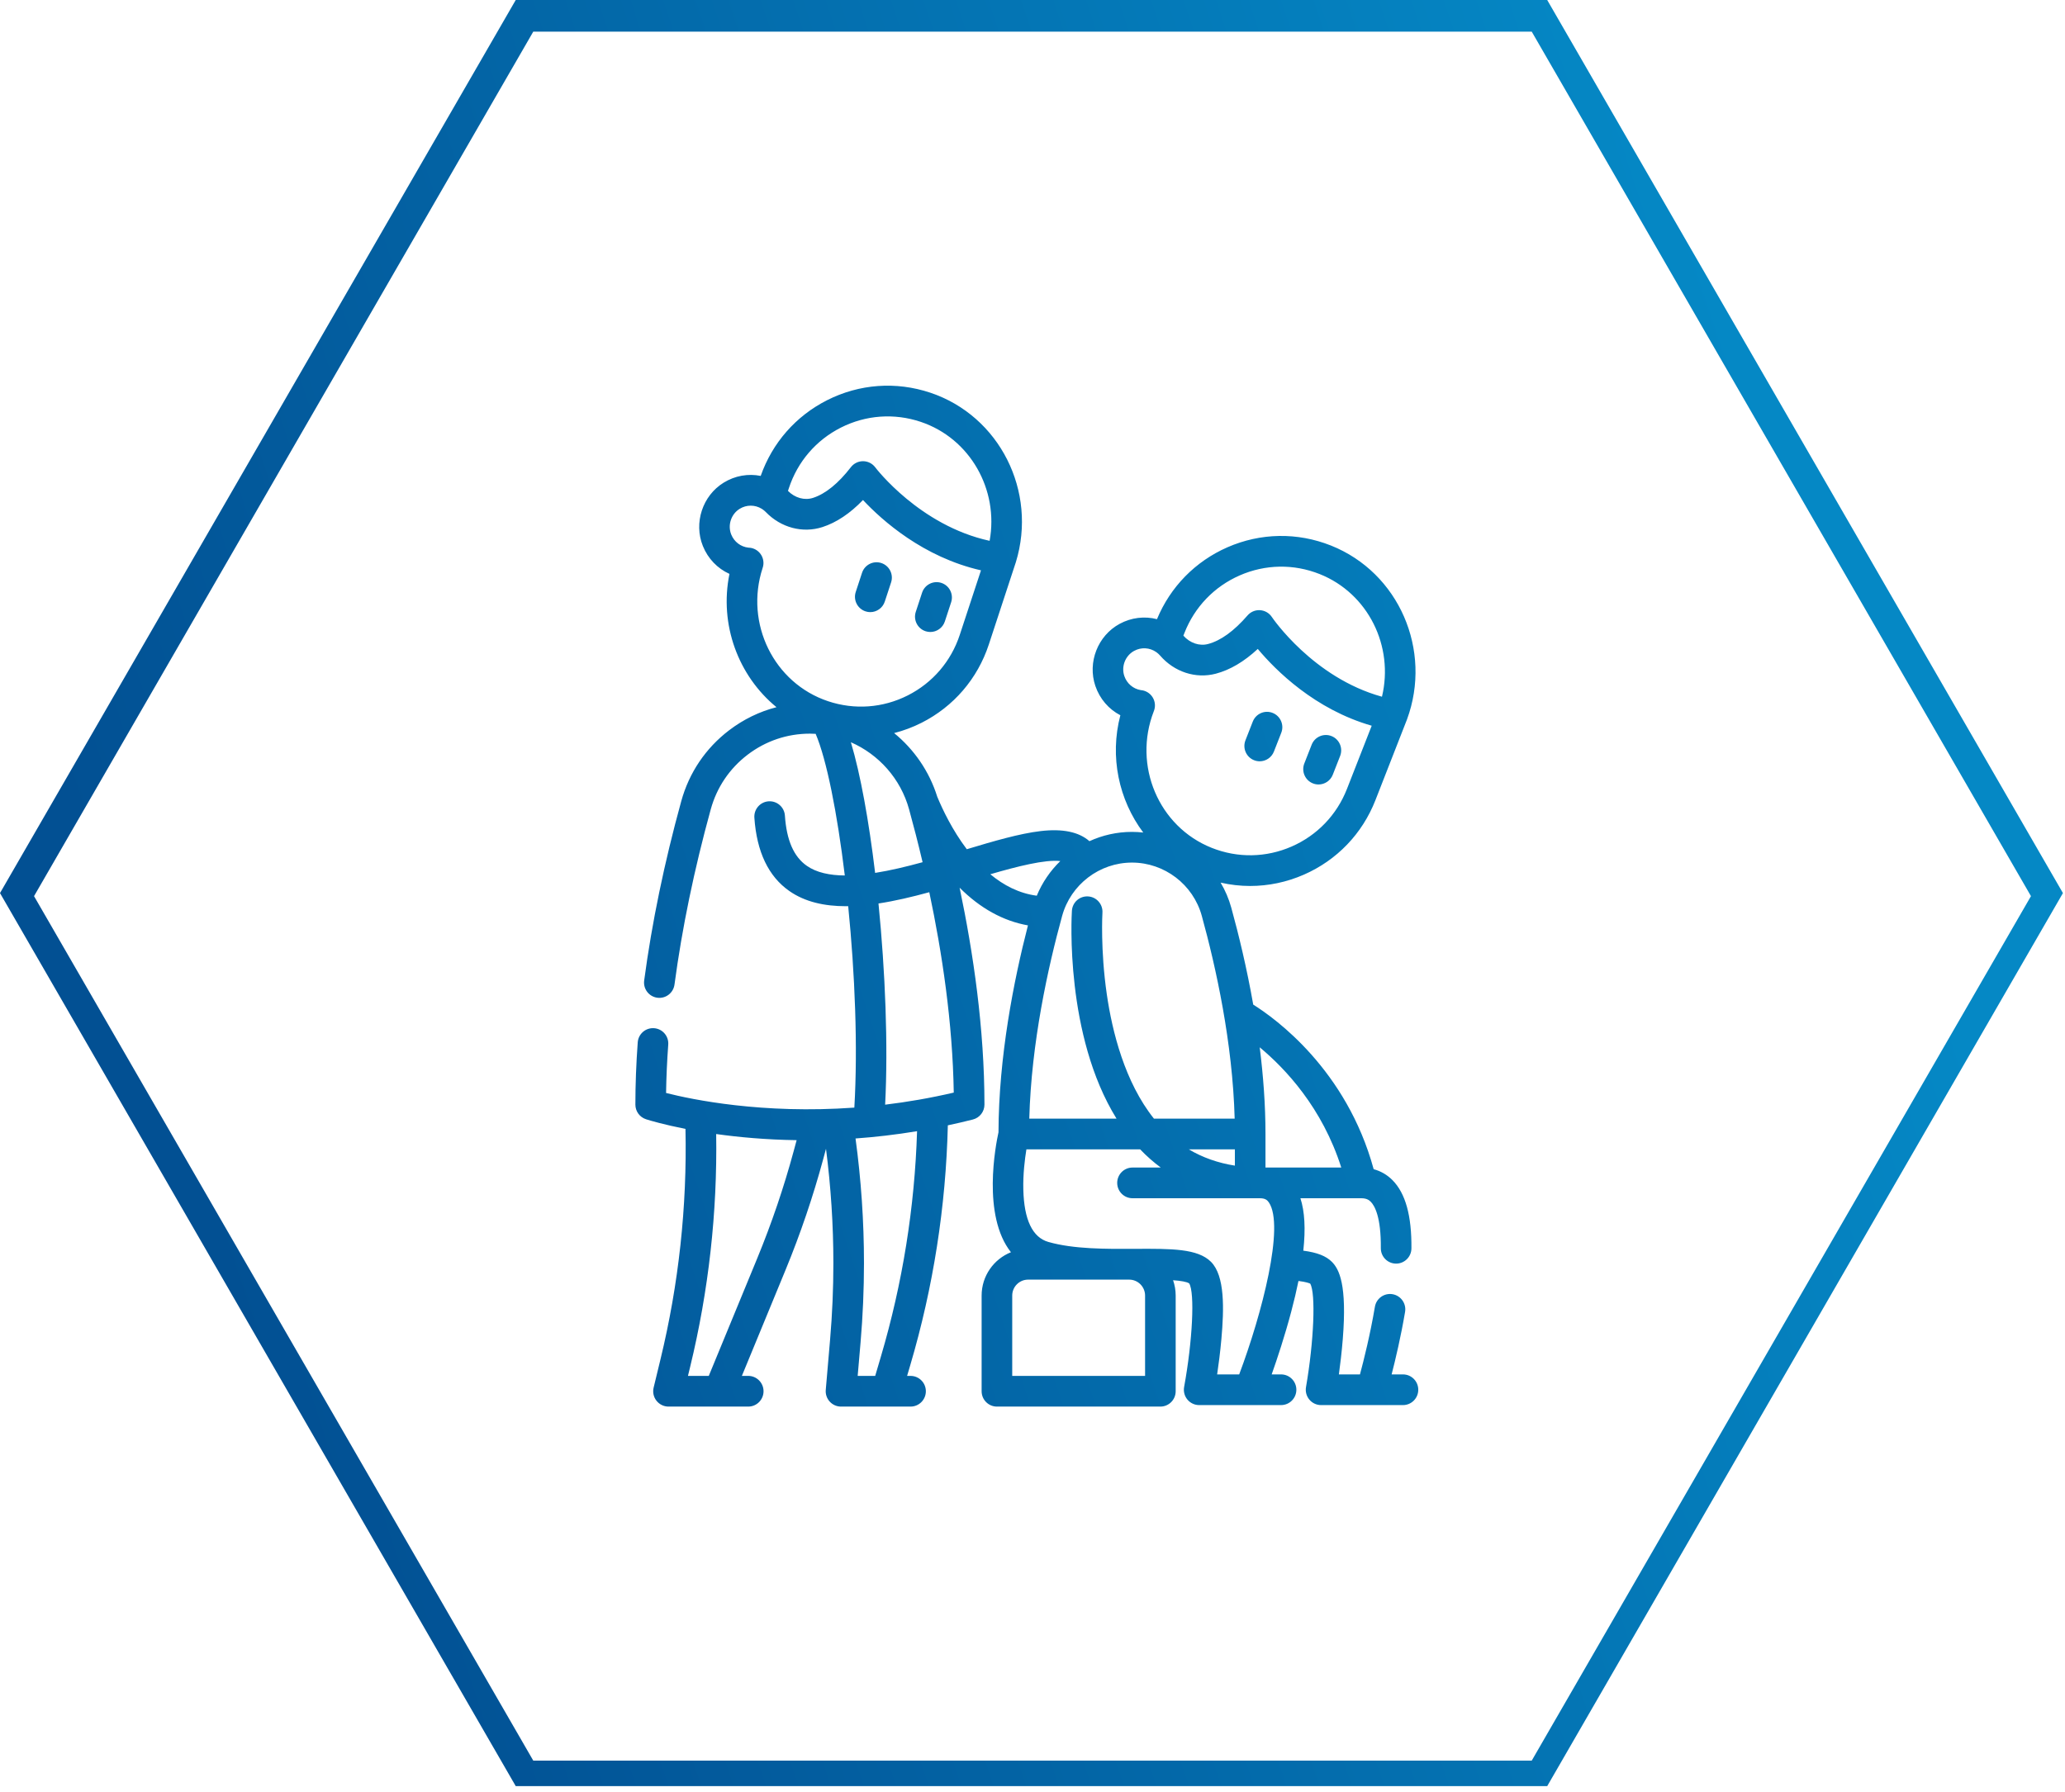 <?xml version="1.0" encoding="UTF-8"?>
<svg width="182px" height="158px" viewBox="0 0 182 158" version="1.1" xmlns="http://www.w3.org/2000/svg" xmlns:xlink="http://www.w3.org/1999/xlink">
    <title>Benefit_Physiotherapeut</title>
    <defs>
        <linearGradient x1="90.179%" y1="41.586%" x2="9.328%" y2="64.766%" id="linearGradient-1">
            <stop stop-color="#0588C5" offset="0%"></stop>
            <stop stop-color="#025093" offset="100%"></stop>
        </linearGradient>
    </defs>
    <g id="04-03-Wir-|-FES-Benefits" stroke="none" stroke-width="1" fill="none" fill-rule="evenodd">
        <g id="04-03-00-FES-Benefits-|-Desktop-1600px" transform="translate(-1190, -2508)" fill="url(#linearGradient-1)">
            <g id="Physiotherapeut" transform="translate(1135, 2508)">
                <path d="M191.364,-1.02886588e-11 L236.818,78.73 L191.364,157.459 L100.455,157.459 L55,78.73 L100.455,-1.02460262e-11 L191.364,-1.02886588e-11 Z M190,2.79 L102,2.79 L58,79 L102,155.21 L190,155.21 L234,79 L190,2.79 Z M127.895,35.281 C130.74,33.842 133.97,33.607 136.992,34.618 C143.099,36.661 146.442,43.321 144.536,49.55 C144.523,49.603 142.151,56.814 142.151,56.814 C141.158,59.833 139.053,62.285 136.222,63.718 C135.442,64.113 134.631,64.413 133.804,64.626 C135.555,66.055 136.902,67.987 137.606,70.239 C138.079,71.379 138.939,73.185 140.209,74.864 C142.603,74.142 144.854,73.485 146.717,73.265 C148.654,73.037 150.092,73.338 151.018,74.155 C152.172,73.627 153.444,73.336 154.767,73.336 C155.101,73.336 155.432,73.356 155.76,73.393 C153.609,70.521 152.783,66.717 153.743,63.054 C152.722,62.524 151.929,61.613 151.54,60.471 C150.833,58.391 151.753,56.036 153.683,54.994 C154.717,54.435 155.885,54.303 156.971,54.583 C158.154,51.731 160.351,49.486 163.181,48.246 C166.101,46.969 169.34,46.914 172.301,48.091 C178.287,50.472 181.256,57.309 179.007,63.422 C178.991,63.473 176.224,70.54 176.224,70.54 C175.066,73.5 172.828,75.831 169.923,77.104 C168.401,77.771 166.792,78.104 165.18,78.104 C164.31,78.104 163.439,78.004 162.58,77.809 C162.983,78.489 163.302,79.228 163.519,80.015 C164.173,82.387 164.886,85.328 165.454,88.562 C167.416,89.791 173.672,94.299 176.069,103.071 C176.699,103.242 177.263,103.567 177.729,104.039 C178.876,105.199 179.422,107.167 179.397,110.054 C179.391,110.798 178.788,111.396 178.049,111.396 L178.049,111.396 L178.037,111.396 C177.293,111.39 176.694,110.779 176.7,110.032 C176.724,107.279 176.155,106.289 175.814,105.944 C175.671,105.799 175.447,105.633 174.985,105.633 L174.985,105.633 L169.613,105.633 C169.992,106.795 170.077,108.328 169.868,110.254 C171.1,110.418 171.873,110.724 172.386,111.239 C173.034,111.889 173.729,113.249 173.348,118.037 C173.255,119.2 173.12,120.311 173.003,121.163 L173.003,121.163 L174.861,121.163 C175.193,119.93 175.762,117.66 176.178,115.199 C176.303,114.463 176.999,113.967 177.733,114.092 C178.468,114.217 178.962,114.916 178.837,115.653 C178.47,117.822 177.999,119.816 177.652,121.162 L177.652,121.162 L178.652,121.162 C179.397,121.162 180,121.768 180,122.515 C180,123.262 179.397,123.868 178.652,123.868 L178.652,123.868 L171.433,123.868 C171.035,123.868 170.657,123.692 170.402,123.386 C170.145,123.081 170.037,122.677 170.105,122.283 C170.805,118.236 170.974,114.026 170.478,113.161 C170.388,113.116 170.116,113.01 169.441,112.926 C169.269,113.773 169.057,114.675 168.802,115.636 C168.229,117.796 167.566,119.791 167.08,121.162 L167.08,121.162 L167.907,121.162 C168.652,121.162 169.256,121.768 169.256,122.515 C169.256,123.262 168.652,123.867 167.907,123.867 L167.907,123.867 L160.689,123.868 C160.289,123.868 159.909,123.689 159.653,123.381 C159.397,123.072 159.291,122.665 159.363,122.27 C160.108,118.203 160.314,113.967 159.811,113.141 C159.601,112.995 159.066,112.909 158.39,112.86 C158.538,113.284 158.619,113.738 158.619,114.211 L158.619,114.211 L158.619,122.647 C158.619,123.394 158.015,124 157.271,124 L157.271,124 L142.865,124 C142.12,124 141.516,123.394 141.516,122.647 L141.516,122.647 L141.516,114.211 C141.516,112.48 142.589,110.997 144.101,110.392 C141.538,107.161 142.757,100.931 143.003,99.815 C143.023,93.156 144.34,86.463 145.599,81.579 C143.42,81.193 141.386,80.069 139.576,78.256 C140.78,83.978 141.765,90.698 141.765,97.38 C141.765,97.999 141.345,98.539 140.747,98.691 C140.002,98.88 139.266,99.05 138.538,99.205 C138.365,106.37 137.254,113.477 135.228,120.344 L135.228,120.344 L134.948,121.294 L135.253,121.294 C135.997,121.294 136.601,121.9 136.601,122.647 C136.601,123.394 135.997,124 135.253,124 L135.253,124 L129.123,124 C128.745,124 128.384,123.84 128.129,123.561 C127.874,123.282 127.746,122.908 127.779,122.53 L127.779,122.53 L128.16,118.1 C128.353,115.856 128.45,113.583 128.45,111.347 C128.45,107.989 128.229,104.61 127.8,101.274 L127.8,101.274 L127.56,102.164 C126.664,105.476 125.547,108.767 124.238,111.946 L124.238,111.946 L120.386,121.293 L120.946,121.293 C121.691,121.293 122.295,121.9 122.295,122.647 C122.295,123.394 121.691,124 120.946,124 L120.946,124 L113.918,124 C113.505,124 113.114,123.808 112.858,123.482 C112.602,123.156 112.51,122.73 112.608,122.327 L112.608,122.327 L113.208,119.849 C114.822,113.198 115.562,106.364 115.415,99.519 C113.51,99.144 112.312,98.786 111.999,98.688 L111.934,98.667 C111.377,98.486 111,97.967 111,97.38 C111,95.605 111.07,93.759 111.207,91.891 C111.261,91.146 111.906,90.587 112.651,90.642 C113.394,90.697 113.951,91.345 113.896,92.09 C113.79,93.534 113.726,94.963 113.705,96.352 C115.979,96.931 122.183,98.227 130.298,97.643 C130.614,92.287 130.347,85.786 129.756,79.884 C129.69,79.885 129.623,79.888 129.557,79.888 C127.674,79.888 125.966,79.519 124.581,78.557 C122.733,77.275 121.692,75.096 121.487,72.083 C121.437,71.337 121.998,70.692 122.741,70.641 C123.484,70.591 124.128,71.153 124.178,71.899 C124.326,74.08 124.96,75.53 126.116,76.332 C126.972,76.927 128.129,77.169 129.457,77.179 C128.79,71.657 127.854,66.959 126.888,64.692 C126.721,64.683 126.552,64.676 126.382,64.676 C124.382,64.676 122.484,65.318 120.891,66.533 C119.299,67.748 118.176,69.411 117.643,71.345 C116.183,76.644 115.108,81.842 114.447,86.795 C114.348,87.535 113.67,88.056 112.932,87.956 C112.193,87.857 111.675,87.177 111.775,86.436 C112.451,81.362 113.551,76.042 115.044,70.624 C115.736,68.114 117.193,65.955 119.26,64.379 C120.523,63.415 121.936,62.73 123.436,62.343 C120.064,59.582 118.381,55.056 119.291,50.592 C118.242,50.119 117.399,49.254 116.948,48.135 C116.127,46.098 116.916,43.695 118.784,42.547 C119.785,41.931 120.945,41.734 122.045,41.954 C123.068,39.041 125.138,36.676 127.895,35.281 Z M154.522,112.807 L145.613,112.807 C144.841,112.807 144.213,113.437 144.213,114.212 L144.213,114.212 L144.213,121.294 L155.922,121.294 L155.922,114.212 C155.922,113.437 155.294,112.807 154.522,112.807 L154.522,112.807 Z M135.826,99.721 C133.944,100.033 132.131,100.239 130.403,100.364 C130.896,103.997 131.147,107.685 131.147,111.347 C131.147,113.661 131.046,116.011 130.847,118.332 L130.847,118.332 L130.592,121.294 L132.136,121.294 L132.642,119.577 C134.547,113.123 135.615,106.451 135.826,99.721 Z M118.121,99.972 C118.227,106.882 117.458,113.775 115.829,120.489 L115.829,120.489 L115.634,121.294 L117.468,121.294 L121.746,110.913 C123.011,107.84 124.092,104.658 124.957,101.456 L124.957,101.456 L125.212,100.513 C122.495,100.473 120.101,100.25 118.121,99.972 Z M155.488,101.322 L145.463,101.322 C145.32,102.194 145.158,103.512 145.191,104.863 C145.255,107.528 145.996,109.083 147.394,109.484 C149.627,110.124 152.5,110.108 155.036,110.093 C158.244,110.076 160.559,110.063 161.732,111.238 C162.964,112.474 162.886,115.374 162.648,118.049 C162.545,119.207 162.4,120.313 162.274,121.162 L162.274,121.162 L164.217,121.162 C166.228,115.817 168.234,108.071 166.833,106 C166.684,105.781 166.493,105.634 166.046,105.633 L166.046,105.633 L154.813,105.632 C154.069,105.632 153.465,105.027 153.465,104.28 C153.465,103.533 154.069,102.926 154.813,102.926 L154.813,102.926 L157.304,102.926 C156.664,102.453 156.057,101.919 155.488,101.322 L155.488,101.322 Z M166.025,92.327 C166.337,94.81 166.534,97.393 166.534,99.97 L166.534,99.97 L166.534,102.927 L173.214,102.927 C171.539,97.652 168.282,94.2 166.025,92.327 Z M163.837,101.322 L159.775,101.322 C160.99,102.045 162.347,102.524 163.837,102.757 L163.837,102.757 L163.837,101.322 Z M154.767,76.042 C151.907,76.042 149.376,77.973 148.614,80.737 C147.368,85.261 145.897,91.916 145.716,98.617 L145.716,98.617 L153.407,98.617 C148.853,91.271 149.441,80.788 149.473,80.291 C149.519,79.546 150.153,78.978 150.903,79.025 C151.646,79.072 152.211,79.714 152.164,80.46 C152.16,80.525 151.979,83.715 152.548,87.648 C153.025,90.94 154.134,95.399 156.705,98.617 L156.705,98.617 L163.818,98.617 C163.638,91.916 162.167,85.261 160.92,80.737 C160.158,77.972 157.628,76.042 154.767,76.042 Z M136.904,78.654 C135.397,79.066 133.885,79.425 132.426,79.648 C133.025,85.655 133.283,92.144 133.012,97.384 C134.949,97.151 136.973,96.806 139.06,96.319 C138.962,90.139 138.028,83.955 136.904,78.654 Z M148.451,75.908 C147.11,75.754 144.621,76.389 142.282,77.071 C143.44,78.034 144.802,78.754 146.377,78.962 C146.859,77.796 147.571,76.762 148.451,75.908 Z M129.993,65.433 C130.837,68.245 131.58,72.366 132.13,76.952 C133.478,76.739 134.902,76.396 136.313,76.009 C135.917,74.324 135.511,72.758 135.122,71.346 C134.379,68.646 132.448,66.507 129.993,65.433 Z M156.906,57.486 C156.325,57.081 155.584,57.039 154.962,57.377 C154.18,57.799 153.806,58.754 154.093,59.597 C154.317,60.256 154.869,60.725 155.543,60.838 C155.632,60.845 155.721,60.86 155.809,60.885 C156.477,61.075 156.892,61.741 156.77,62.425 C156.752,62.524 156.725,62.617 156.689,62.706 C154.832,67.487 157.119,72.884 161.797,74.744 C164.086,75.654 166.589,75.612 168.845,74.624 C171.089,73.641 172.819,71.839 173.714,69.551 L173.714,69.551 L175.896,63.977 C170.885,62.539 167.449,59.11 165.855,57.208 C164.648,58.33 163.407,59.062 162.154,59.391 C160.382,59.855 158.501,59.242 157.245,57.791 C157.155,57.688 157.054,57.594 156.944,57.514 C156.931,57.505 156.918,57.496 156.906,57.486 Z M170.603,65.653 C170.875,64.958 171.658,64.616 172.351,64.889 C173.044,65.162 173.385,65.947 173.114,66.643 L173.114,66.643 L172.465,68.298 C172.257,68.831 171.748,69.157 171.21,69.157 C171.046,69.157 170.879,69.126 170.718,69.063 C170.024,68.789 169.684,68.004 169.955,67.309 L169.955,67.309 Z M165.415,63.61 C165.688,62.915 166.471,62.572 167.163,62.846 C167.856,63.118 168.198,63.904 167.926,64.599 L167.926,64.599 L167.278,66.254 C167.07,66.788 166.561,67.113 166.022,67.113 C165.859,67.113 165.692,67.083 165.53,67.019 C164.837,66.746 164.496,65.961 164.768,65.265 L164.768,65.265 Z M131.06,44.08 C129.916,45.267 128.718,46.067 127.486,46.465 C125.743,47.028 123.83,46.521 122.495,45.141 C122.4,45.043 122.294,44.956 122.179,44.882 C122.166,44.874 122.153,44.865 122.14,44.856 C121.539,44.485 120.796,44.484 120.193,44.855 C119.436,45.321 119.116,46.295 119.448,47.121 C119.708,47.766 120.285,48.204 120.965,48.279 C121.053,48.281 121.142,48.291 121.231,48.31 C121.906,48.461 122.359,49.1 122.279,49.789 C122.267,49.89 122.244,49.988 122.211,50.08 C120.622,54.958 123.205,60.219 127.978,61.815 C130.314,62.596 132.81,62.415 135.008,61.304 C137.196,60.196 138.823,58.301 139.59,55.967 L139.59,55.967 L141.46,50.279 C136.377,49.123 132.756,45.89 131.06,44.08 Z M171.308,50.607 C169.019,49.697 166.517,49.739 164.26,50.727 C162.016,51.71 160.286,53.512 159.391,55.8 L159.391,55.8 L159.298,56.037 C159.877,56.691 160.707,56.974 161.471,56.773 C162.586,56.48 163.758,55.633 164.954,54.253 C165.212,53.957 165.583,53.788 165.971,53.788 C166.001,53.788 166.03,53.79 166.059,53.792 C166.48,53.819 166.863,54.042 167.096,54.394 C167.132,54.449 170.717,59.741 176.8,61.42 C177.868,56.975 175.589,52.31 171.308,50.607 Z M136.268,52.248 C136.502,51.539 137.264,51.154 137.971,51.387 C138.679,51.621 139.062,52.386 138.829,53.096 L138.829,53.096 L138.274,54.785 C138.087,55.354 137.56,55.714 136.994,55.714 C136.854,55.714 136.712,55.692 136.571,55.646 C135.865,55.411 135.48,54.647 135.713,53.937 L135.713,53.937 Z M130.976,50.496 C131.209,49.787 131.972,49.402 132.678,49.635 C133.386,49.87 133.77,50.634 133.536,51.344 L133.536,51.344 L132.981,53.033 C132.795,53.602 132.267,53.963 131.701,53.963 C131.561,53.963 131.419,53.941 131.279,53.894 C130.572,53.66 130.187,52.895 130.421,52.186 L130.421,52.186 Z M136.14,37.186 C133.803,36.405 131.307,36.586 129.109,37.697 C126.922,38.804 125.295,40.7 124.528,43.034 L124.528,43.034 L124.449,43.276 C125.062,43.897 125.907,44.133 126.659,43.89 C127.755,43.535 128.879,42.624 129.997,41.18 C130.253,40.85 130.646,40.658 131.062,40.658 L131.062,40.658 L131.075,40.658 C131.496,40.662 131.891,40.863 132.142,41.201 C132.182,41.254 136.055,46.338 142.221,47.676 C143.042,43.178 140.508,38.647 136.14,37.186 Z" id="Benefit_Physiotherapeut"></path>
            </g>
        </g>
    </g>
</svg>